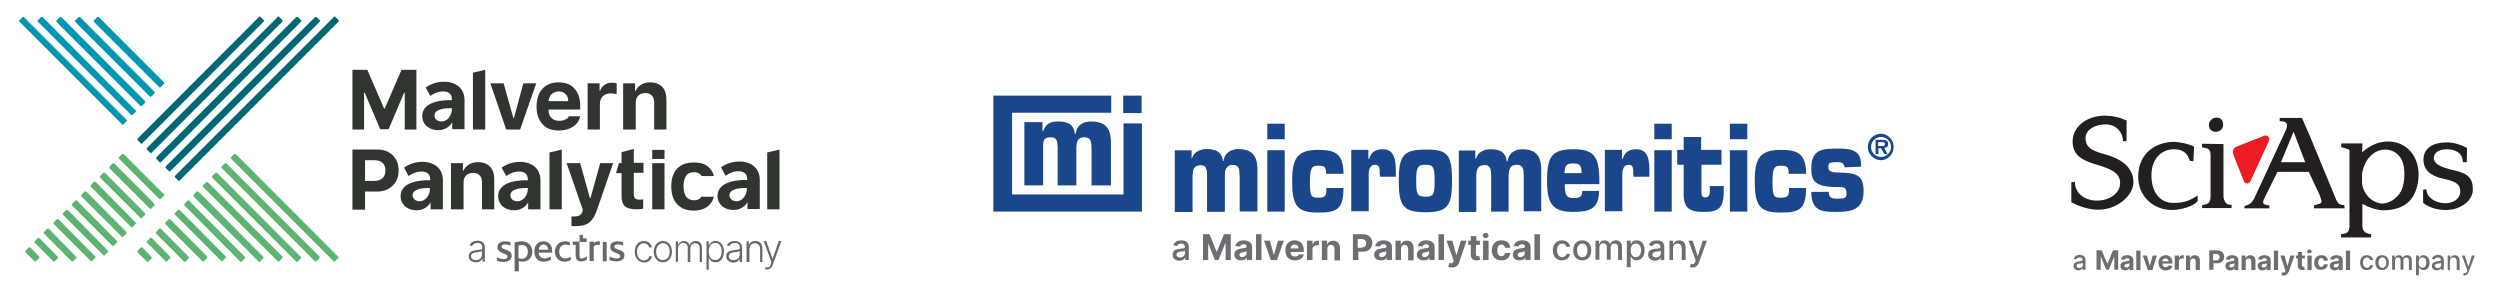 <?xml version="1.0" encoding="utf-8"?>
<!-- Generator: Adobe Illustrator 29.0.0, SVG Export Plug-In . SVG Version: 9.03 Build 54978)  -->
<svg version="1.1" id="Layer_1" xmlns="http://www.w3.org/2000/svg" xmlns:xlink="http://www.w3.org/1999/xlink" x="0px" y="0px"
	 viewBox="0 0 773.9 89.1" style="enable-background:new 0 0 773.9 89.1;" xml:space="preserve">
<style type="text/css">
	.st0{fill:#006776;}
	.st1{fill:#0096B3;}
	.st2{fill:#5BB46F;}
	.st3{fill:#313530;}
	.st4{fill:#666766;}
	.st5{fill:#1A478B;}
	.st6{fill:#6D6E71;}
	.st7{fill:#231F20;}
	.st8{fill:#EC1C24;}
</style>
<g>
	<g>
		<path class="st0" d="M81.6,6.2l-1-1c-0.1-0.1-0.1-0.1-0.2-0.1c-0.1,0-0.2,0-0.2,0.1L42.6,42.9c-0.1,0.1-0.1,0.3,0,0.5l1,1
			c0.1,0.1,0.1,0.1,0.2,0.1s0.2,0,0.2-0.1L81.6,6.7C81.8,6.6,81.8,6.3,81.6,6.2z"/>
		<path class="st0" d="M87.4,6.2l-1-1c-0.1-0.1-0.1-0.1-0.2-0.1c-0.1,0-0.2,0-0.2,0.1L45.5,45.8c-0.1,0.1-0.1,0.3,0,0.5l1,1
			c0.1,0.1,0.1,0.1,0.2,0.1s0.2,0,0.2-0.1L87.4,6.7C87.5,6.6,87.5,6.4,87.4,6.2z"/>
		<path class="st0" d="M93.3,6.5c0-0.1,0-0.2-0.1-0.2l-1-1c-0.1-0.1-0.3-0.1-0.5,0L48.4,48.7c-0.1,0.1-0.1,0.3,0,0.5l1,1
			c0.1,0.1,0.1,0.1,0.2,0.1s0.2,0,0.2-0.1L93.2,6.7C93.2,6.6,93.3,6.6,93.3,6.5z"/>
		<path class="st0" d="M99.1,6.5c0-0.1,0-0.2-0.1-0.2l-1-1c-0.1-0.1-0.3-0.1-0.5,0L51.3,51.5c-0.1,0.1-0.1,0.3,0,0.5l1,1
			c0.1,0.1,0.1,0.1,0.2,0.1s0.2,0,0.2-0.1L99,6.7C99,6.6,99.1,6.6,99.1,6.5z"/>
		<path class="st0" d="M104.8,6.2l-1-1c-0.1-0.1-0.1-0.1-0.2-0.1c-0.1,0-0.2,0-0.2,0.1L54.2,54.4c-0.1,0.1-0.1,0.3,0,0.5l1,1
			c0.1,0.1,0.1,0.1,0.2,0.1s0.2,0,0.2-0.1l49.1-49.1C104.9,6.6,104.9,6.4,104.8,6.2z"/>
	</g>
	<g>
		<path class="st1" d="M50.8,25.5L30.6,5.3c-0.1-0.1-0.3-0.1-0.5,0l-1,1c-0.1,0.1-0.1,0.3,0,0.5l20.2,20.2c0.1,0.1,0.1,0.1,0.2,0.1
			s0.2,0,0.2-0.1l1-1C50.9,25.8,50.9,25.6,50.8,25.5z"/>
		<path class="st1" d="M24.8,5.3c-0.1-0.1-0.3-0.1-0.5,0l-1,1c-0.1,0.1-0.1,0.3,0,0.5l23.1,23.1c0.1,0.1,0.1,0.1,0.2,0.1
			c0.1,0,0.2,0,0.2-0.1l1-1c0.1-0.1,0.1-0.3,0-0.5L24.8,5.3z"/>
		<path class="st1" d="M19,5.3c-0.1-0.1-0.3-0.1-0.5,0l-1,1c-0.1,0.1-0.1,0.3,0,0.5l26,26c0.1,0.1,0.1,0.1,0.2,0.1s0.2,0,0.2-0.1
			l1-1c0.1-0.1,0.1-0.3,0-0.5L19,5.3z"/>
		<path class="st1" d="M13.2,5.3c-0.1-0.1-0.3-0.1-0.5,0l-1,1c-0.1,0.1-0.1,0.1-0.1,0.2s0,0.2,0.1,0.2l28.9,28.9
			c0.1,0.1,0.1,0.1,0.2,0.1c0.1,0,0.2,0,0.2-0.1l1-1c0.1-0.1,0.1-0.1,0.1-0.2c0-0.1,0-0.2-0.1-0.2L13.2,5.3z"/>
		<path class="st1" d="M7.4,5.3C7.3,5.2,7.1,5.2,7,5.3l-1,1C5.9,6.4,5.9,6.6,6,6.7l31.8,31.8c0.1,0.1,0.1,0.1,0.2,0.1
			c0.1,0,0.2,0,0.2-0.1l1-1c0.1-0.1,0.1-0.1,0.1-0.2c0-0.1,0-0.2-0.1-0.2L7.4,5.3z"/>
	</g>
	<g>
		<path class="st2" d="M61.4,59.3c-0.1-0.1-0.3-0.1-0.5,0l-1,1c-0.1,0.1-0.1,0.3,0,0.5l20.2,20.2c0.1,0.1,0.1,0.1,0.2,0.1
			s0.2,0,0.2-0.1l1-1c0.1-0.1,0.1-0.3,0-0.5L61.4,59.3z"/>
		<path class="st2" d="M58.5,62.1c-0.1-0.1-0.1-0.1-0.2-0.1h0c-0.1,0-0.2,0-0.2,0.1l-1,1c-0.1,0.1-0.1,0.3,0,0.5l17.3,17.4
			c0.1,0.1,0.1,0.1,0.2,0.1h0c0.1,0,0.2,0,0.2-0.1l1-1c0.1-0.1,0.1-0.3,0-0.5L58.5,62.1z"/>
		<path class="st2" d="M55.6,65c-0.1-0.1-0.3-0.1-0.5,0l-1,1c-0.1,0.1-0.1,0.1-0.1,0.2c0,0.1,0,0.2,0.1,0.2l14.4,14.4
			c0.1,0.1,0.1,0.1,0.2,0.1c0.1,0,0.2,0,0.2-0.1l1-1c0.1-0.1,0.1-0.1,0.1-0.2c0-0.1,0-0.2-0.1-0.2L55.6,65z"/>
		<path class="st2" d="M64.3,56.4c-0.1-0.1-0.3-0.1-0.5,0l-1,1c-0.1,0.1-0.1,0.1-0.1,0.2c0,0.1,0,0.2,0.1,0.2L86,80.9
			c0.1,0.1,0.1,0.1,0.2,0.1s0.2,0,0.2-0.1l1-1c0.1-0.1,0.1-0.3,0-0.5L64.3,56.4z"/>
		<path class="st2" d="M67.2,53.5c-0.1-0.1-0.3-0.1-0.5,0l-1,1c-0.1,0.1-0.1,0.3,0,0.5l26,26c0.1,0.1,0.1,0.1,0.2,0.1
			c0.1,0,0.2,0,0.2-0.1l1-1c0.1-0.1,0.1-0.3,0-0.5L67.2,53.5z"/>
		<path class="st2" d="M70.1,50.6c-0.1-0.1-0.3-0.1-0.5,0l-1,1c-0.1,0.1-0.1,0.1-0.1,0.2c0,0.1,0,0.2,0.1,0.2l28.9,28.9
			c0.1,0.1,0.1,0.1,0.2,0.1c0.1,0,0.2,0,0.2-0.1l1-1c0.1-0.1,0.1-0.3,0-0.5L70.1,50.6z"/>
		<path class="st2" d="M104.7,79.5L73,47.7c-0.1-0.1-0.3-0.1-0.5,0l-1,1c-0.1,0.1-0.1,0.1-0.1,0.2c0,0.1,0,0.2,0.1,0.2l31.8,31.8
			c0.1,0.1,0.1,0.1,0.2,0.1c0.1,0,0.2,0,0.2-0.1l1-1C104.9,79.8,104.9,79.6,104.7,79.5z"/>
		<path class="st2" d="M52.7,67.9c-0.1-0.1-0.3-0.1-0.5,0l-1,1c-0.1,0.1-0.1,0.3,0,0.5l11.5,11.5c0.1,0.1,0.1,0.1,0.2,0.1
			s0.2,0,0.2-0.1l1-1c0.1-0.1,0.1-0.3,0-0.5L52.7,67.9z"/>
		<path class="st2" d="M49.8,70.8c-0.1-0.1-0.3-0.1-0.5,0l-1,1c-0.1,0.1-0.1,0.3,0,0.5l8.7,8.7c0.1,0.1,0.1,0.1,0.2,0.1
			s0.2,0,0.2-0.1l1-1c0.1-0.1,0.1-0.3,0-0.5L49.8,70.8z"/>
		<path class="st2" d="M47,73.7c-0.1-0.1-0.3-0.1-0.5,0l-1,1c-0.1,0.1-0.1,0.1-0.1,0.2c0,0.1,0,0.2,0.1,0.2l5.8,5.8
			c0.1,0.1,0.1,0.1,0.2,0.1s0.2,0,0.2-0.1l1-1c0.1-0.1,0.1-0.1,0.1-0.2s0-0.2-0.1-0.2L47,73.7z"/>
		<path class="st2" d="M44.1,76.6c-0.1-0.1-0.3-0.1-0.5,0l-1,1c-0.1,0.1-0.1,0.3,0,0.5l2.9,2.9c0.1,0.1,0.1,0.1,0.2,0.1
			c0.1,0,0.2,0,0.2-0.1l1-1c0.1-0.1,0.1-0.1,0.1-0.2c0-0.1,0-0.2-0.1-0.2L44.1,76.6z"/>
	</g>
	<g>
		<path class="st2" d="M50.8,60.2L38.3,47.7c-0.1-0.1-0.3-0.1-0.5,0l-1,1c-0.1,0.1-0.1,0.1-0.1,0.2c0,0.1,0,0.2,0.1,0.2l12.5,12.5
			c0.1,0.1,0.1,0.1,0.2,0.1s0.2,0,0.2-0.1l1-1C50.9,60.6,50.9,60.4,50.8,60.2z"/>
		<path class="st2" d="M35.4,50.6c-0.1-0.1-0.3-0.1-0.5,0l-1,1c-0.1,0.1-0.1,0.3,0,0.5l12.5,12.5c0.1,0.1,0.1,0.1,0.2,0.1
			s0.2,0,0.2-0.1l1-1c0.1-0.1,0.1-0.3,0-0.5L35.4,50.6z"/>
		<path class="st2" d="M32.5,53.5c-0.1-0.1-0.3-0.1-0.5,0l-1,1c-0.1,0.1-0.1,0.3,0,0.5l12.5,12.5c0.1,0.1,0.1,0.1,0.2,0.1
			s0.2,0,0.2-0.1l1-1c0.1-0.1,0.1-0.3,0-0.5L32.5,53.5z"/>
		<path class="st2" d="M29.6,56.3c-0.1-0.1-0.3-0.1-0.5,0l-1,1c-0.1,0.1-0.1,0.3,0,0.5l12.5,12.5c0.1,0.1,0.1,0.1,0.2,0.1
			c0.1,0,0.2,0,0.2-0.1l1-1c0.1-0.1,0.1-0.1,0.1-0.2s0-0.2-0.1-0.2L29.6,56.3z"/>
		<path class="st2" d="M26.7,59.3c-0.1-0.1-0.3-0.1-0.5,0l-1,1c-0.1,0.1-0.1,0.3,0,0.5l12.5,12.5c0.1,0.1,0.1,0.1,0.2,0.1
			s0.2,0,0.2-0.1l1-1c0.1-0.1,0.1-0.3,0-0.5L26.7,59.3z"/>
		<path class="st2" d="M23.8,62.1c-0.1-0.1-0.3-0.1-0.5,0l-1,1c-0.1,0.1-0.1,0.3,0,0.5l12.5,12.5c0.1,0.1,0.1,0.1,0.2,0.1
			c0.1,0,0.2,0,0.2-0.1l1-1c0.1-0.1,0.1-0.3,0-0.5L23.8,62.1z"/>
		<path class="st2" d="M21,65c-0.1-0.1-0.3-0.1-0.5,0l-1,1c-0.1,0.1-0.1,0.3,0,0.5L32,79c0.1,0.1,0.1,0.1,0.2,0.1
			c0.1,0,0.2,0,0.2-0.1l1-1c0.1-0.1,0.1-0.1,0.1-0.2s0-0.2-0.1-0.2L21,65z"/>
		<path class="st2" d="M18.1,67.9c-0.1-0.1-0.3-0.1-0.5,0l-1,1c-0.1,0.1-0.1,0.1-0.1,0.2c0,0.1,0,0.2,0.1,0.2l11.5,11.5
			c0.1,0.1,0.1,0.1,0.2,0.1s0.2,0,0.2-0.1l1-1c0.1-0.1,0.1-0.1,0.1-0.2s0-0.2-0.1-0.2L18.1,67.9z"/>
		<path class="st2" d="M15.1,70.8c-0.1-0.1-0.3-0.1-0.5,0l-1,1c-0.1,0.1-0.1,0.3,0,0.5l8.6,8.6c0.1,0.1,0.1,0.1,0.2,0.1
			c0.1,0,0.2,0,0.2-0.1l1-1c0.1-0.1,0.1-0.1,0.1-0.2c0-0.1,0-0.2-0.1-0.2L15.1,70.8z"/>
		<path class="st2" d="M12.2,73.7c-0.1-0.1-0.3-0.1-0.5,0l-1,1c-0.1,0.1-0.1,0.1-0.1,0.2c0,0.1,0,0.2,0.1,0.2l5.8,5.8
			c0.1,0.1,0.1,0.1,0.2,0.1c0.1,0,0.2,0,0.2-0.1l1-1c0.1-0.1,0.1-0.1,0.1-0.2c0-0.1,0-0.2-0.1-0.2L12.2,73.7z"/>
		<path class="st2" d="M9.4,76.6c-0.1-0.1-0.3-0.1-0.5,0l-1,1c-0.1,0.1-0.1,0.3,0,0.5l2.8,2.8c0.1,0.1,0.1,0.1,0.2,0.1
			c0.1,0,0.2,0,0.2-0.1l1-1c0.1-0.1,0.1-0.3,0-0.5L9.4,76.6z"/>
	</g>
	<path class="st3" d="M112.7,40.1h-3.6V21.6h4.6l5.2,12h0.2l5.2-12h4.6v18.5h-3.6V28.7h-0.2l-4.8,11.3h-2.6l-4.8-11.3h-0.2V40.1z"/>
	<path class="st3" d="M146.4,40.1V22.5l3.8-0.9v18.5H146.4z"/>
	<path class="st3" d="M151.8,25.8h4.1l3,10.7h0.2l2.9-10.7h4L161,40.1h-4.3L151.8,25.8z"/>
	<path class="st3" d="M176.1,36h3.5c-0.3,1.4-1,2.4-2.2,3.2c-1.2,0.8-2.6,1.2-4.4,1.2c-2.2,0-3.9-0.6-5.1-2
		c-1.2-1.3-1.8-3.1-1.8-5.4c0-2.3,0.6-4.2,1.8-5.5c1.2-1.3,2.9-2,5-2c2.1,0,3.8,0.6,4.9,1.9c1.2,1.3,1.8,3,1.8,5.3v1.2h-9.8V34
		c0,1.1,0.3,1.9,0.9,2.5c0.6,0.6,1.4,0.9,2.4,0.9c0.7,0,1.4-0.1,1.9-0.4C175.5,36.8,175.9,36.5,176.1,36z M173,28.3
		c-0.9,0-1.6,0.3-2.2,0.8c-0.6,0.6-0.9,1.3-1,2.2h6.1c0-1-0.3-1.7-0.9-2.2C174.6,28.6,173.9,28.3,173,28.3z"/>
	<path class="st3" d="M181.9,40.1V25.8h3.7v2.3h0.2c0.2-0.7,0.6-1.3,1.3-1.8c0.7-0.5,1.5-0.7,2.3-0.7c0.6,0,1.1,0.1,1.5,0.2v3.4
		c-0.1-0.1-0.4-0.1-0.8-0.2c-0.4,0-0.7-0.1-1-0.1c-1,0-1.9,0.3-2.5,0.9c-0.6,0.6-0.9,1.4-0.9,2.4v7.9H181.9z"/>
	<path class="st3" d="M192.9,40.1V25.8h3.7v2.3h0.2c0.3-0.8,0.9-1.4,1.7-1.9c0.8-0.5,1.7-0.7,2.8-0.7c1.6,0,2.8,0.5,3.7,1.4
		c0.9,0.9,1.3,2.3,1.3,4v9.2h-3.8v-8.3c0-1-0.2-1.7-0.7-2.2c-0.5-0.5-1.1-0.8-2-0.8c-0.9,0-1.7,0.3-2.2,0.8
		c-0.6,0.6-0.8,1.3-0.8,2.3v8.2H192.9z"/>
	<path class="st3" d="M109.1,46.3h7.8c1.9,0,3.5,0.6,4.7,1.8c1.2,1.2,1.8,2.7,1.8,4.7c0,1.9-0.6,3.5-1.9,4.7
		c-1.2,1.2-2.8,1.8-4.8,1.8H113v5.6h-3.9V46.3z M113,49.5V56h2.8c1.1,0,2-0.3,2.6-0.8c0.6-0.6,0.9-1.4,0.9-2.4
		c0-1.1-0.3-1.9-0.9-2.4c-0.6-0.6-1.5-0.8-2.6-0.8H113z"/>
	<path class="st3" d="M139.6,64.8V50.5h3.7v2.3h0.2c0.3-0.8,0.9-1.4,1.7-1.9c0.8-0.5,1.7-0.7,2.8-0.7c1.6,0,2.8,0.5,3.7,1.4
		c0.9,0.9,1.3,2.3,1.3,4v9.2h-3.8v-8.3c0-1-0.2-1.7-0.7-2.2c-0.5-0.5-1.1-0.8-2-0.8c-0.9,0-1.7,0.3-2.2,0.8
		c-0.6,0.6-0.8,1.3-0.8,2.3v8.2H139.6z"/>
	<path class="st3" d="M170.1,64.8V47.2l3.8-0.9v18.5H170.1z"/>
	<path class="st3" d="M178.3,70c-0.8,0-1.3,0-1.4,0v-3c0.1,0,0.4,0,0.9,0c0.7,0,1.3-0.1,1.7-0.4c0.4-0.3,0.7-0.6,0.8-1.2l0.1-0.5
		l-5-14.4h4.2l3,10.8h0.2l3-10.8h4L184.8,65c-0.6,1.8-1.4,3.1-2.4,3.9C181.5,69.6,180.1,70,178.3,70z"/>
	<path class="st3" d="M192.4,50.5v-3.4l3.8-1v4.3h3v3.1h-3V60c0,0.6,0.1,1.1,0.4,1.4c0.3,0.3,0.8,0.4,1.4,0.4c0.4,0,0.8,0,1.1-0.1
		v2.9c-0.6,0.1-1.2,0.2-1.9,0.2c-1.7,0-3-0.3-3.7-0.9c-0.7-0.6-1.1-1.6-1.1-3v-7.3h-1.7l0.9-3.1H192.4z"/>
	<path class="st3" d="M201.9,64.8V50.5h3.8v14.3H201.9z"/>
	<path class="st3" d="M201.9,49.2v-2.8h3.8v2.8H201.9z"/>
	<path class="st3" d="M237.5,64.8V47.2l3.8-0.9v18.5H237.5z"/>
	<path class="st3" d="M217.3,60.7c-0.2,0.3-0.4,0.5-0.6,0.7c-0.5,0.4-1.1,0.6-1.9,0.6c-1,0-1.8-0.4-2.4-1.1
		c-0.5-0.8-0.8-1.8-0.8-3.3c0-1.4,0.3-2.5,0.8-3.2c0.5-0.7,1.3-1.1,2.4-1.1c0.8,0,1.4,0.2,1.9,0.6c0.2,0.2,0.4,0.4,0.5,0.6h3.8
		c-0.3-1.2-0.9-2.1-1.7-2.8c-1.1-1-2.6-1.4-4.5-1.4c-2.2,0-4,0.6-5.2,1.9c-1.2,1.3-1.8,3.1-1.8,5.5c0,2.4,0.6,4.2,1.8,5.5
		c1.2,1.3,2.9,2,5.2,2c1.8,0,3.3-0.5,4.4-1.4c0.9-0.8,1.5-1.7,1.8-2.9H217.3z"/>
	<g>
		<path class="st3" d="M132.7,55.8h0.5v-0.2c0-1.9-1.2-2.5-2.8-2.5c-2.1,0-3.9,1.4-3.9,1.4l-1.4-2.6c0,0,2.2-1.8,5.6-1.8
			c3.8,0,6.4,2.1,6.4,5.7v9h-3.8v-1.2c0-0.6,0-1,0-1h0c0,0-1.1,2.5-4.4,2.5c-2.6,0-4.9-1.6-4.9-4.5
			C124.2,56.1,130.3,55.8,132.7,55.8z M129.9,62.3c1.9,0,3.2-2,3.2-3.8v-0.3h-0.6c-1.8,0-4.8,0.3-4.8,2.3
			C127.8,61.4,128.5,62.3,129.9,62.3z"/>
	</g>
	<g>
		<path class="st3" d="M139.4,31h0.5v-0.2c0-1.9-1.2-2.5-2.8-2.5c-2.1,0-3.9,1.4-3.9,1.4l-1.4-2.6c0,0,2.2-1.8,5.6-1.8
			c3.8,0,6.4,2.1,6.4,5.7v9h-3.8v-1.2c0-0.6,0-1,0-1h0c0,0-1.1,2.5-4.4,2.5c-2.6,0-4.9-1.6-4.9-4.5C130.9,31.3,137.1,31,139.4,31z
			 M136.7,37.6c1.9,0,3.2-2,3.2-3.8v-0.3h-0.6c-1.8,0-4.8,0.3-4.8,2.3C134.5,36.7,135.2,37.6,136.7,37.6z"/>
	</g>
	<g>
		<path class="st3" d="M162.9,55.8h0.5v-0.2c0-1.9-1.2-2.5-2.8-2.5c-2.1,0-3.9,1.4-3.9,1.4l-1.4-2.6c0,0,2.2-1.8,5.6-1.8
			c3.8,0,6.4,2.1,6.4,5.7v9h-3.8v-1.2c0-0.6,0-1,0-1h0c0,0-1.1,2.5-4.4,2.5c-2.6,0-4.9-1.6-4.9-4.5
			C154.4,56.1,160.6,55.8,162.9,55.8z M160.2,62.3c1.9,0,3.2-2,3.2-3.8v-0.3h-0.6c-1.8,0-4.8,0.3-4.8,2.3
			C158,61.4,158.7,62.3,160.2,62.3z"/>
	</g>
	<g>
		<path class="st3" d="M230.8,55.7h0.5v-0.2c0-1.9-1.2-2.5-2.8-2.5c-2.1,0-3.9,1.4-3.9,1.4l-1.4-2.6c0,0,2.2-1.8,5.6-1.8
			c3.8,0,6.4,2.1,6.4,5.7v9h-3.8v-1.2c0-0.6,0-1,0-1h0c0,0-1.1,2.5-4.4,2.5c-2.6,0-4.9-1.6-4.9-4.5
			C222.3,56.1,228.4,55.7,230.8,55.7z M228,62.3c1.9,0,3.2-2,3.2-3.8v-0.3h-0.6c-1.8,0-4.8,0.3-4.8,2.3
			C225.9,61.4,226.6,62.3,228,62.3z"/>
	</g>
	<g>
		<g>
			<path class="st4" d="M145.1,79.3c0-1.3,1-1.7,2.5-1.9c1.1-0.1,1.7-0.1,1.7-0.6v-0.2c0-0.9-0.5-1.4-1.5-1.4c-0.9,0-1.5,0.5-1.7,1
				l-0.7-0.3c0.4-1,1.4-1.4,2.4-1.4c1,0,2.3,0.4,2.3,2.1v4.4h-0.7v-1h0c-0.3,0.6-0.9,1.2-2,1.2C146,81.2,145.1,80.5,145.1,79.3z
				 M149.2,78.6v-0.9c-0.2,0.2-1.2,0.3-1.7,0.4c-1.1,0.1-1.7,0.5-1.7,1.2c0,0.8,0.6,1.2,1.5,1.2C148.5,80.6,149.2,79.7,149.2,78.6z"
				/>
			<path class="st4" d="M196.5,77.9c0-1.9,1.1-3.3,2.8-3.3c1.3,0,2.3,0.8,2.5,2H201c-0.2-0.7-0.8-1.3-1.7-1.3
				c-1.2,0-2.1,1.1-2.1,2.6c0,1.6,0.8,2.7,2.1,2.7c0.9,0,1.5-0.5,1.7-1.3h0.8c-0.2,1.2-1.1,2-2.4,2
				C197.6,81.2,196.5,79.8,196.5,77.9z"/>
			<path class="st4" d="M202.4,77.9c0-2,1.2-3.3,2.8-3.3c1.7,0,2.8,1.4,2.8,3.3c0,2-1.2,3.3-2.8,3.3
				C203.6,81.2,202.4,79.9,202.4,77.9z M207.3,77.9c0-1.4-0.7-2.6-2.1-2.6c-1.3,0-2.1,1.2-2.1,2.6c0,1.4,0.7,2.6,2.1,2.6
				C206.6,80.5,207.3,79.4,207.3,77.9z"/>
			<path class="st4" d="M209.2,74.7h0.7v1h0.1c0.3-0.7,0.9-1.1,1.7-1.1c0.9,0,1.4,0.4,1.7,1.2h0.1c0.3-0.7,1-1.2,1.9-1.2
				c1.2,0,1.9,0.8,1.9,2.2v4.3h-0.7v-4.3c0-1-0.6-1.5-1.4-1.5c-1,0-1.5,0.7-1.5,1.6v4.2h-0.8v-4.4c0-0.9-0.5-1.5-1.4-1.5
				c-0.9,0-1.6,0.7-1.6,1.7v4.1h-0.7V74.7z"/>
			<path class="st4" d="M218.7,74.7h0.7v1.2h0.1c0.3-0.6,0.8-1.3,2-1.3c1.6,0,2.6,1.3,2.6,3.3c0,2-1.1,3.3-2.6,3.3
				c-1.2,0-1.7-0.7-2-1.3h-0.1v3.6h-0.7V74.7z M221.4,80.5c1.3,0,2-1.2,2-2.7c0-1.5-0.7-2.6-2-2.6c-1.3,0-2,1.1-2,2.6
				C219.4,79.4,220.1,80.5,221.4,80.5z"/>
			<path class="st4" d="M224.8,79.3c0-1.3,1-1.7,2.5-1.9c1.1-0.1,1.7-0.1,1.7-0.6v-0.2c0-0.9-0.5-1.4-1.5-1.4c-0.9,0-1.5,0.5-1.7,1
				L225,76c0.4-1,1.4-1.4,2.4-1.4c1,0,2.3,0.4,2.3,2.1v4.4H229v-1h0c-0.3,0.6-0.9,1.2-2,1.2C225.8,81.2,224.8,80.5,224.8,79.3z
				 M229,78.6v-0.9c-0.2,0.2-1.2,0.3-1.7,0.4c-1.1,0.1-1.7,0.5-1.7,1.2c0,0.8,0.6,1.2,1.5,1.2C228.2,80.6,229,79.7,229,78.6z"/>
			<path class="st4" d="M231.8,81.1h-0.7v-6.4h0.7v1h0.1c0.3-0.7,0.9-1.1,1.9-1.1c1.3,0,2.2,0.8,2.2,2.3v4.2h-0.7V77
				c0-1-0.6-1.7-1.6-1.7c-1,0-1.7,0.7-1.7,1.8V81.1z"/>
			<path class="st4" d="M236.8,83.4l0.2-0.7c0.8,0.2,1.3,0.1,1.6-0.9l0.2-0.7l-2.4-6.5h0.8l1.9,5.4h0.1l1.9-5.4h0.8l-2.7,7.4
				c-0.3,0.9-0.9,1.4-1.7,1.4C237.3,83.5,237,83.4,236.8,83.4z"/>
		</g>
		<path class="st4" d="M179.4,79.2v-4.4h-2.1v1h0.9v3.3c0,1.2,0.6,1.8,1.7,1.8c0.7,0,1.3-0.2,1.8-0.5l0-1c-0.5,0.3-1.2,0.6-1.5,0.6
			C179.8,80.1,179.4,80,179.4,79.2"/>
		<path class="st4" d="M161.5,74.7c-1.2,0-2.2,0.4-2.2,0.4V84h1.3v-3.2c0.3,0.1,0.8,0.2,1.2,0.2c1.8,0,3-1.3,3-3.2
			C164.7,75.6,163,74.7,161.5,74.7 M163.4,77.9c0,1.3-0.7,2.2-1.8,2.2c-0.3,0-0.7-0.1-1.1-0.2v0v-3.9v0c0.3-0.1,0.6-0.1,0.8-0.1
			C162.6,75.7,163.4,76.5,163.4,77.9C163.4,77.9,163.4,77.9,163.4,77.9C163.4,77.9,163.4,77.9,163.4,77.9"/>
		<path class="st4" d="M168.2,74.7c-1.9,0-2.8,1.6-2.8,3.1c0,1,0.3,1.9,0.9,2.5c0.5,0.5,1.2,0.7,2.1,0.7c1.2,0,2.1-0.6,2.1-0.6v-1
			c0,0-1,0.6-1.8,0.6c-0.5,0-1-0.1-1.3-0.4c-0.4-0.3-0.6-0.8-0.7-1.4h4.2v-0.4C171,75.9,169.9,74.7,168.2,74.7 M166.8,77.3
			c0-0.6,0.4-1.6,1.4-1.6c0.8,0,1.4,0.5,1.5,1.6H166.8z"/>
		<path class="st4" d="M173.1,77.9c0-1.3,0.8-2.2,2-2.2c0.6,0,1.3,0.3,1.3,0.3v-1c0,0-0.7-0.3-1.4-0.3c-1.5,0-3.2,0.9-3.2,3.2
			c0,1.4,0.8,3.1,2.9,3.1c0.8,0,1.4-0.2,2-0.5v-1c-0.6,0.3-1.1,0.5-1.7,0.5C173.8,80,173.1,79.1,173.1,77.9"/>
		<polygon class="st4" points="180.5,72.7 179.4,72.7 179.4,74.9 181.6,74.9 181.6,73.8 180.5,73.8 		"/>
		<rect x="186.6" y="74.9" class="st4" width="1.2" height="6"/>
		<path class="st4" d="M155.5,76.8c-0.4-0.3-0.3-0.8,0.1-1c0.5-0.2,1.2-0.2,2.4,0.2v-1c-0.4-0.2-1.1-0.3-1.6-0.3
			c-1.5,0-2.4,0.7-2.4,1.8c0,2.2,3.1,1.7,3.1,2.9c0,0.6-0.5,0.8-1.2,0.8c-1.1,0-2.1-0.6-2.1-0.6v1.1c0.7,0.3,1.5,0.4,2.1,0.4
			c1.6,0,2.5-0.8,2.5-1.9C158.4,77.4,156.2,77.4,155.5,76.8"/>
		<path class="st4" d="M190.4,76.8c-0.4-0.3-0.3-0.8,0.1-1c0.5-0.2,1.1-0.2,2.4,0.2v-1c-0.4-0.2-1.1-0.3-1.6-0.3
			c-1.5,0-2.4,0.6-2.4,1.7c0,2.2,3.1,1.7,3.1,2.9c0,0.6-0.5,0.7-1.2,0.7c-1.1,0-2.1-0.6-2.1-0.6v1.1c0.7,0.3,1.5,0.4,2.1,0.4
			c1.6,0,2.5-0.7,2.5-1.9v0C193.3,77.4,191.2,77.4,190.4,76.8"/>
		<path class="st4" d="M183.8,75.2v-0.4h-1.3v6h1.3v-4.5c0.4-0.5,1-0.6,1.9-0.5v-1.1C184.9,74.7,184.3,74.8,183.8,75.2"/>
	</g>
</g>
<g>
	<g transform="translate(-218 -228)">
		<path class="st5" d="M565.8,266.2v22h-34.5v-25.3H562v-5.3h-36.5v35.9h46v-27.3H565.8z"/>
		<path class="st5" d="M565.7,257.6h5.7v5.4h-5.7V257.6z"/>
		<path class="st5" d="M561.9,285.4V272c0-4.6-2.1-6.4-6.2-6.4c-2.2,0-4.4,1-4.7,3.8h-0.3c-0.3-3.4-2.9-3.8-5.4-3.8
			c-2,0-3.6,0.7-4.4,3h-0.2v-2.8h-5.6v19.6h5.8v-11.1c0-2.4-0.1-3.8,2.3-3.8c2,0,2.1,1.2,2.2,3v11.9h5.8v-11.1
			c0-2.1,0.2-3.8,2.4-3.8c2.3,0,2.2,1.5,2.3,3.5v11.4L561.9,285.4L561.9,285.4z"/>
		<path class="st5" d="M586.8,274.4v2.7h0.2c0.7-2.2,2.7-2.9,4.5-2.9c2.3,0,4.7,0.5,5,3.7h0.3c0.3-2.7,2.5-3.7,4.6-3.7
			c3.8,0,5.8,1.8,5.8,6.2v13h-5.4v-11c-0.1-2-0.1-3.4-2.2-3.4s-2.5,1.6-2.5,3.7v10.8h-5.4v-11.5c-0.1-1.7-0.2-2.9-2-2.9
			c-2.2,0-2.6,1.4-2.6,3.7v10.8h-5.4v-19H586.8L586.8,274.4z"/>
		<path class="st5" d="M586.8,274.4v2.7h0.2c0.7-2.2,2.7-2.9,4.5-2.9c2.3,0,4.7,0.5,5,3.7h0.3c0.3-2.7,2.5-3.7,4.6-3.7
			c3.8,0,5.8,1.8,5.8,6.2v13h-5.4v-11c-0.1-2-0.1-3.4-2.2-3.4s-2.5,1.6-2.5,3.7v10.8h-5.4v-11.5c-0.1-1.7-0.2-2.9-2-2.9
			c-2.2,0-2.6,1.4-2.6,3.7v10.8h-5.4v-19H586.8L586.8,274.4z"/>
		<path class="st5" d="M610.3,293.5h5.4v-19h-5.4V293.5z M610.3,271.1h5.4v-4.8h-5.4V271.1z"/>
		<path class="st5" d="M633.9,285.9c0,3.5-0.5,5.5-1.8,6.6c-1.3,1.1-3.2,1.3-6.2,1.3c-6.4,0-7.9-2.2-7.9-9.7c0-6.4,1.1-9.7,7.9-9.7
			c4.7,0,8,0.6,8,7.4h-5.4c0-1-0.1-1.6-0.4-2c-0.4-0.4-1-0.5-2.1-0.5c-1.9,0-2.5,0.6-2.5,5c0,4.5,0.4,4.9,2.5,4.9
			c2.5,0,2.6-0.7,2.6-3H633.9z"/>
		<path class="st5" d="M645.1,281.8c0-1.3,0.1-2.8-1.4-2.8c-1.6,0-2,1.5-2,3v11.4h-5.4v-19h5.3v2.8h0.2c0.7-2.2,2.1-3,4.2-3
			c3.8,0,4.1,3.5,4.1,7v1.5h-4.9L645.1,281.8L645.1,281.8z"/>
		<path class="st5" d="M656.4,284c0,4.1,0.3,4.9,2.9,4.9c2.5,0,2.8-0.8,2.8-4.9c0-4.1-0.3-5-2.8-5C656.8,279,656.4,279.8,656.4,284
			 M667.5,284c0,7.8-1.4,9.7-8.3,9.7c-6.9,0-8.2-2.1-8.2-9.7c0-7.8,1.4-9.7,8.2-9.7C666.2,274.2,667.5,275.9,667.5,284"/>
		<path class="st5" d="M674.7,274.4v2.7h0.2c0.7-2.2,2.7-2.9,4.5-2.9c2.3,0,4.7,0.5,5,3.7h0.3c0.3-2.7,2.5-3.7,4.6-3.7
			c3.8,0,5.8,1.8,5.8,6.2v13h-5.4v-11c-0.1-2-0.1-3.4-2.2-3.4c-2.1,0-2.5,1.6-2.5,3.7v10.8h-5.4v-11.5c-0.1-1.7-0.2-2.9-2-2.9
			c-2.2,0-2.6,1.4-2.6,3.7v10.8h-5.4v-19H674.7L674.7,274.4z"/>
		<path class="st5" d="M707.6,281.6c0-2.8-0.9-3-2.7-3c-1.9,0-2.5,0.5-2.6,3H707.6z M713,287.1c0,2.9-0.8,4.5-2.2,5.4
			c-1.4,0.9-3.4,1.1-5.8,1.1c-6.5,0-8.1-2.6-8.1-9.7c0-7.3,1.4-9.7,8.1-9.7c6.2,0,8.1,2,8.1,9.7v1.1h-10.7c0,3.3,0.4,4.3,2.7,4.3
			c1.7,0,2.7-0.2,2.7-2.2H713z"/>
		<path class="st5" d="M723.6,281.8c0-1.3,0.1-2.8-1.4-2.8c-1.6,0-2,1.5-2,3v11.4h-5.4v-19h5.3v2.8h0.2c0.7-2.2,2.1-3,4.2-3
			c3.8,0,4.1,3.5,4.1,7v1.5h-4.9L723.6,281.8L723.6,281.8z"/>
		<path class="st5" d="M730.1,293.5h5.4v-19h-5.4V293.5z M730.1,271.1h5.4v-4.8h-5.4V271.1z"/>
		<path class="st5" d="M751,279h-6.3v8.5c0,1.1,0.2,1.6,1.2,1.6c1.4,0,1.4-1.2,1.4-2.5l0-1h4.3v1.7c0,5.2-1.7,6.3-6.1,6.3
			c-3.5,0-6.3-0.5-6.3-5.3V279h-2v-4.6h2v-4h5.4v4h6.3V279z"/>
		<path class="st5" d="M753.5,293.5h5.4v-19h-5.4V293.5z M753.5,271.1h5.4v-4.8h-5.4V271.1z"/>
		<path class="st5" d="M777.1,285.9c0,3.5-0.5,5.5-1.8,6.6c-1.3,1.1-3.2,1.3-6.2,1.3c-6.4,0-7.9-2.2-7.9-9.7c0-6.4,1.1-9.7,7.9-9.7
			c4.7,0,8,0.6,8,7.4h-5.4c0-1-0.1-1.6-0.4-2c-0.4-0.4-1-0.5-2.1-0.5c-1.9,0-2.5,0.6-2.5,5c0,4.5,0.4,4.9,2.5,4.9
			c2.5,0,2.6-0.7,2.6-3H777.1L777.1,285.9z"/>
		<path class="st5" d="M789,279.8c-0.2-1.6-1.4-1.6-2.2-1.6c-2.8,0-2.8,0.4-2.8,1.5c0,0.9,0.1,1.6,2.8,1.7c5.6,0.1,8.1,0.5,8.1,5.8
			c0,5.6-3.7,6.4-8.1,6.4c-4.3,0-8.1,0.1-8.1-6.2h5.4c0,2.1,1.4,2.1,2.7,2.1c2.5,0,2.8-0.2,2.8-1.7c0-1.9-0.9-1.9-2.8-1.9
			c-6.9,0-8.1-1.8-8.1-5.7c0-6.1,3.5-6.2,8.1-6.2c3,0,7.3,0,7.3,4.7v0.9L789,279.8L789,279.8z"/>
		<path class="st5" d="M800.7,273.2c0.5,0,0.8-0.1,0.8-0.7c0-0.5-0.6-0.5-1-0.5h-1.1v1.2H800.7L800.7,273.2z M802.3,275.7h-1l-1-1.8
			h-0.8v1.8h-0.9v-4.4h2.2c1,0,1.7,0.2,1.7,1.3c0,0.8-0.4,1.1-1.2,1.2L802.3,275.7L802.3,275.7z M803.4,273.5c0-1.7-1.4-3.1-3.1-3.1
			c-1.7,0-3.1,1.4-3.1,3.1s1.4,3.1,3.1,3.1C801.9,276.6,803.4,275.2,803.4,273.5 M796.2,273.5c0-2.2,1.8-4.1,4-4.1
			c2.2,0,4,1.8,4,4.1c0,2.2-1.8,4.1-4,4.1C798,277.5,796.2,275.7,796.2,273.5"/>
	</g>
	<g>
		<path class="st6" d="M363,78.8c0-1.4,1.2-1.7,2.3-1.8c1.1-0.1,1.5-0.1,1.5-0.5v0c0-0.7-0.4-1.1-1.1-1.1c-0.8,0-1.2,0.4-1.4,0.8
			l-1.1-0.3c0.4-1.1,1.4-1.5,2.5-1.5c1,0,2.3,0.3,2.3,2.1v4h-1.1v-0.8h0c-0.2,0.5-0.8,1-1.8,1C363.8,80.7,363,80,363,78.8z
			 M366.8,78.4v-0.8c-0.2,0.2-1.1,0.3-1.4,0.3c-0.7,0.1-1.2,0.3-1.2,0.9c0,0.6,0.5,0.9,1.1,0.9C366.2,79.7,366.8,79.1,366.8,78.4z"
			/>
		<path class="st6" d="M374.4,72.5l2.2,5.4h0.1l2.2-5.4h2.1v8h-1.6v-5.2h-0.1l-2.1,5.2h-1.1l-2.1-5.2H374v5.2h-1.6v-8H374.4z"/>
		<path class="st6" d="M382.1,78.8c0-1.3,1.1-1.7,2.3-1.9c1-0.1,1.5-0.2,1.5-0.5v0c0-0.5-0.3-0.8-0.9-0.8c-0.6,0-1,0.3-1.1,0.7
			l-1.5-0.1c0.2-1.1,1.2-1.8,2.6-1.8c1.3,0,2.6,0.6,2.6,2v4.1h-1.6v-0.8h0c-0.3,0.6-0.9,0.9-1.8,0.9C383,80.6,382.1,80,382.1,78.8z
			 M385.9,78.4v-0.6c-0.2,0.1-0.8,0.2-1.2,0.3c-0.6,0.1-1,0.3-1,0.8c0,0.5,0.4,0.7,0.9,0.7C385.4,79.5,385.9,79,385.9,78.4z"/>
		<path class="st6" d="M390.5,80.5h-1.7v-8h1.7V80.5z"/>
		<path class="st6" d="M395.3,80.5h-1.9l-2.1-6h1.8l1.2,4.3h0.1l1.2-4.3h1.8L395.3,80.5z"/>
		<path class="st6" d="M397.9,77.5c0-1.9,1.1-3.1,2.9-3.1c1.6,0,2.8,1,2.8,3.1v0.5h-4.1v0c0,0.9,0.5,1.4,1.4,1.4
			c0.6,0,1-0.2,1.2-0.7l1.5,0.1c-0.2,1.1-1.2,1.8-2.7,1.8C399,80.6,397.9,79.5,397.9,77.5z M402,76.9c0-0.7-0.5-1.2-1.2-1.2
			c-0.7,0-1.3,0.5-1.3,1.2H402z"/>
		<path class="st6" d="M404.7,74.5h1.6v1.1h0.1c0.2-0.7,0.8-1.1,1.4-1.1c0.2,0,0.4,0,0.5,0.1V76c-0.2-0.1-0.5-0.1-0.7-0.1
			c-0.7,0-1.3,0.5-1.3,1.2v3.4h-1.7V74.5z"/>
		<path class="st6" d="M410.9,80.5h-1.7v-6h1.6v1.1h0.1c0.3-0.7,0.9-1.1,1.8-1.1c1.3,0,2.1,0.9,2.1,2.3v3.8h-1.7V77
			c0-0.7-0.4-1.2-1.1-1.2c-0.7,0-1.1,0.5-1.1,1.2V80.5z"/>
		<path class="st6" d="M418.7,72.5h3.2c1.8,0,2.9,1.1,2.9,2.7c0,1.6-1.1,2.7-2.9,2.7h-1.4v2.6h-1.7V72.5z M421.5,76.6
			c1,0,1.4-0.5,1.4-1.3c0-0.8-0.5-1.3-1.5-1.3h-1.1v2.7H421.5z"/>
		<path class="st6" d="M425.4,78.8c0-1.3,1.1-1.7,2.3-1.9c1-0.1,1.5-0.2,1.5-0.5v0c0-0.5-0.3-0.8-0.9-0.8c-0.6,0-1,0.3-1.1,0.7
			l-1.5-0.1c0.2-1.1,1.2-1.8,2.6-1.8c1.3,0,2.6,0.6,2.6,2v4.1h-1.6v-0.8h0c-0.3,0.6-0.9,0.9-1.8,0.9C426.2,80.6,425.4,80,425.4,78.8
			z M429.1,78.4v-0.6c-0.2,0.1-0.8,0.2-1.2,0.3c-0.6,0.1-1,0.3-1,0.8c0,0.5,0.4,0.7,0.9,0.7C428.6,79.5,429.1,79,429.1,78.4z"/>
		<path class="st6" d="M433.7,80.5H432v-6h1.6v1.1h0.1c0.3-0.7,0.9-1.1,1.8-1.1c1.3,0,2.1,0.9,2.1,2.3v3.8h-1.7V77
			c0-0.7-0.4-1.2-1.1-1.2c-0.7,0-1.1,0.5-1.1,1.2V80.5z"/>
		<path class="st6" d="M438.6,78.8c0-1.3,1.1-1.7,2.3-1.9c1-0.1,1.5-0.2,1.5-0.5v0c0-0.5-0.3-0.8-0.9-0.8c-0.6,0-1,0.3-1.1,0.7
			l-1.5-0.1c0.2-1.1,1.2-1.8,2.6-1.8c1.3,0,2.6,0.6,2.6,2v4.1h-1.6v-0.8h0c-0.3,0.6-0.9,0.9-1.8,0.9C439.5,80.6,438.6,80,438.6,78.8
			z M442.4,78.4v-0.6c-0.2,0.1-0.8,0.2-1.2,0.3c-0.6,0.1-1,0.3-1,0.8c0,0.5,0.4,0.7,0.9,0.7C441.8,79.5,442.4,79,442.4,78.4z"/>
		<path class="st6" d="M447,80.5h-1.7v-8h1.7V80.5z"/>
		<path class="st6" d="M448.3,82.6l0.4-1.2c0.6,0.2,1,0.2,1.2-0.4l0.1-0.3l-2.2-6.2h1.8l1.2,4.4h0.1l1.3-4.4h1.8l-2.3,6.7
			c-0.3,1-1,1.6-2.2,1.6C448.9,82.8,448.5,82.7,448.3,82.6z"/>
		<path class="st6" d="M458,75.8h-1.1v2.9c0,0.5,0.2,0.6,0.6,0.6c0.2,0,0.3,0,0.4-0.1l0.3,1.2c-0.2,0.1-0.5,0.1-0.9,0.2
			c-1.2,0.1-2-0.5-2-1.7v-3.1h-0.8v-1.3h0.8v-1.4h1.7v1.4h1.1V75.8z"/>
		<path class="st6" d="M459,72.9c0-0.5,0.4-0.8,0.9-0.8c0.5,0,0.9,0.4,0.9,0.8c0,0.5-0.4,0.8-0.9,0.8C459.4,73.7,459,73.4,459,72.9z
			 M459.1,74.5h1.7v6h-1.7V74.5z"/>
		<path class="st6" d="M461.8,77.5c0-1.8,1.1-3.1,3-3.1c1.6,0,2.6,0.9,2.7,2.3h-1.6c-0.1-0.6-0.5-1-1.1-1c-0.8,0-1.3,0.7-1.3,1.8
			c0,1.2,0.5,1.8,1.3,1.8c0.6,0,1-0.4,1.1-1h1.6c-0.1,1.4-1.1,2.3-2.7,2.3C462.9,80.6,461.8,79.4,461.8,77.5z"/>
		<path class="st6" d="M468.3,78.8c0-1.3,1.1-1.7,2.3-1.9c1-0.1,1.5-0.2,1.5-0.5v0c0-0.5-0.3-0.8-0.9-0.8c-0.6,0-1,0.3-1.1,0.7
			l-1.5-0.1c0.2-1.1,1.2-1.8,2.6-1.8c1.3,0,2.6,0.6,2.6,2v4.1h-1.6v-0.8h0c-0.3,0.6-0.9,0.9-1.8,0.9C469.1,80.6,468.3,80,468.3,78.8
			z M472,78.4v-0.6c-0.2,0.1-0.8,0.2-1.2,0.3c-0.6,0.1-1,0.3-1,0.8c0,0.5,0.4,0.7,0.9,0.7C471.5,79.5,472,79,472,78.4z"/>
		<path class="st6" d="M476.6,80.5H475v-8h1.7V80.5z"/>
		<path class="st6" d="M480.7,77.5c0-1.8,1.1-3.1,2.8-3.1c1.4,0,2.4,0.8,2.5,2h-1.1c-0.1-0.6-0.6-1-1.3-1c-1,0-1.6,0.8-1.6,2.1
			c0,1.3,0.6,2.1,1.6,2.1c0.7,0,1.2-0.4,1.3-1h1.1c-0.1,1.2-1.1,2-2.5,2C481.8,80.6,480.7,79.4,480.7,77.5z"/>
		<path class="st6" d="M487,77.5c0-1.9,1.1-3.1,2.8-3.1c1.7,0,2.8,1.2,2.8,3.1c0,1.9-1.1,3.1-2.8,3.1C488.1,80.6,487,79.4,487,77.5z
			 M491.4,77.5c0-1.2-0.5-2.1-1.6-2.1c-1.1,0-1.6,1-1.6,2.1c0,1.2,0.5,2.1,1.6,2.1C490.9,79.7,491.4,78.7,491.4,77.5z"/>
		<path class="st6" d="M493.9,74.5h1.1v1h0.1c0.3-0.7,0.8-1.1,1.6-1.1c0.8,0,1.4,0.4,1.6,1.1h0.1c0.3-0.6,0.9-1.1,1.8-1.1
			c1.1,0,1.9,0.7,1.9,2.1v4h-1.2v-3.9c0-0.8-0.5-1.2-1.1-1.2c-0.8,0-1.2,0.5-1.2,1.2v3.8h-1.2v-4c0-0.7-0.5-1.1-1.1-1.1
			c-0.7,0-1.2,0.6-1.2,1.4v3.7h-1.2V74.5z"/>
		<path class="st6" d="M503.7,74.5h1.1v1h0.1c0.2-0.4,0.6-1.1,1.7-1.1c1.5,0,2.5,1.1,2.5,3.1c0,1.9-1.1,3.1-2.5,3.1
			c-1.1,0-1.5-0.7-1.7-1.1h-0.1v3.2h-1.2V74.5z M506.4,79.6c1,0,1.6-0.9,1.6-2.1c0-1.2-0.5-2.1-1.6-2.1c-1,0-1.6,0.8-1.6,2.1
			C504.8,78.8,505.4,79.6,506.4,79.6z"/>
		<path class="st6" d="M510.2,78.8c0-1.4,1.2-1.7,2.3-1.8c1.1-0.1,1.5-0.1,1.5-0.5v0c0-0.7-0.4-1.1-1.1-1.1c-0.8,0-1.2,0.4-1.4,0.8
			l-1.1-0.3c0.4-1.1,1.4-1.5,2.5-1.5c1,0,2.3,0.3,2.3,2.1v4h-1.1v-0.8h0c-0.2,0.5-0.8,1-1.8,1C511.1,80.7,510.2,80,510.2,78.8z
			 M514.1,78.4v-0.8c-0.2,0.2-1.1,0.3-1.4,0.3c-0.7,0.1-1.2,0.3-1.2,0.9c0,0.6,0.5,0.9,1.1,0.9C513.5,79.7,514.1,79.1,514.1,78.4z"
			/>
		<path class="st6" d="M518,80.5h-1.2v-6h1.1v1h0.1c0.3-0.6,0.9-1.1,1.8-1.1c1.2,0,2,0.8,2,2.3v3.8h-1.2v-3.7c0-0.9-0.5-1.4-1.3-1.4
			c-0.8,0-1.4,0.5-1.4,1.5V80.5z"/>
		<path class="st6" d="M523.1,82.7l0.3-1c0.6,0.2,1.1,0.1,1.4-0.7l0.1-0.4l-2.2-6.1h1.3l1.5,4.7h0.1l1.5-4.7h1.3l-2.5,6.8
			c-0.3,0.9-1,1.5-1.9,1.5C523.6,82.8,523.2,82.7,523.1,82.7z"/>
	</g>
</g>
<g>
	<g>
		<path class="st6" d="M641.9,82.3c0-1,0.9-1.3,1.7-1.4c0.8-0.1,1.1-0.1,1.1-0.4v0c0-0.5-0.3-0.8-0.9-0.8c-0.6,0-0.9,0.3-1.1,0.6
			l-0.8-0.2c0.3-0.8,1-1.2,1.9-1.2c0.7,0,1.8,0.3,1.8,1.6v3h-0.9V83h0c-0.2,0.3-0.6,0.7-1.3,0.7C642.6,83.7,641.9,83.2,641.9,82.3z
			 M644.8,82v-0.6c-0.1,0.1-0.8,0.2-1.1,0.2c-0.5,0.1-0.9,0.2-0.9,0.7c0,0.4,0.4,0.7,0.9,0.7C644.4,83,644.8,82.5,644.8,82z"/>
		<path class="st6" d="M650.6,77.5l1.7,4.1h0.1l1.7-4.1h1.6v6h-1.2v-3.9h-0.1l-1.6,3.9h-0.8l-1.6-3.9h-0.1v3.9H649v-6H650.6z"/>
		<path class="st6" d="M656.4,82.3c0-1,0.8-1.3,1.7-1.4c0.8-0.1,1.1-0.1,1.1-0.4v0c0-0.4-0.2-0.6-0.7-0.6c-0.5,0-0.7,0.2-0.8,0.5
			l-1.2-0.1c0.2-0.8,0.9-1.3,2-1.3c1,0,1.9,0.5,1.9,1.5v3.1h-1.2V83h0c-0.2,0.4-0.7,0.7-1.3,0.7C657,83.7,656.4,83.2,656.4,82.3z
			 M659.2,82v-0.5c-0.2,0.1-0.6,0.2-0.9,0.2c-0.4,0.1-0.7,0.2-0.7,0.6c0,0.3,0.3,0.5,0.7,0.5C658.8,82.8,659.2,82.4,659.2,82z"/>
		<path class="st6" d="M662.6,83.6h-1.3v-6h1.3V83.6z"/>
		<path class="st6" d="M666.3,83.6h-1.4l-1.6-4.5h1.3l0.9,3.2h0l0.9-3.2h1.3L666.3,83.6z"/>
		<path class="st6" d="M668.2,81.3c0-1.4,0.9-2.3,2.2-2.3c1.2,0,2.1,0.8,2.1,2.3v0.3h-3.1v0c0,0.7,0.4,1.1,1,1.1
			c0.4,0,0.7-0.2,0.9-0.5l1.2,0.1c-0.2,0.8-0.9,1.4-2.1,1.4C669,83.7,668.2,82.8,668.2,81.3z M671.3,80.9c0-0.5-0.4-0.9-0.9-0.9
			c-0.6,0-1,0.4-1,0.9H671.3z"/>
		<path class="st6" d="M673.3,79.1h1.2v0.8h0c0.2-0.6,0.6-0.9,1.1-0.9c0.1,0,0.3,0,0.4,0v1.1c-0.1,0-0.4-0.1-0.5-0.1
			c-0.6,0-1,0.4-1,0.9v2.6h-1.3V79.1z"/>
		<path class="st6" d="M678,83.6h-1.3v-4.5h1.2v0.8h0.1c0.2-0.5,0.7-0.9,1.4-0.9c0.9,0,1.6,0.6,1.6,1.7v2.9h-1.3v-2.7
			c0-0.6-0.3-0.9-0.8-0.9c-0.5,0-0.9,0.3-0.9,0.9V83.6z"/>
		<path class="st6" d="M683.9,77.5h2.4c1.4,0,2.2,0.8,2.2,2c0,1.2-0.8,2-2.2,2h-1.1v2h-1.3V77.5z M686,80.6c0.7,0,1.1-0.4,1.1-1
			c0-0.6-0.4-1-1.1-1h-0.9v2H686z"/>
		<path class="st6" d="M688.9,82.3c0-1,0.8-1.3,1.7-1.4c0.8-0.1,1.1-0.1,1.1-0.4v0c0-0.4-0.2-0.6-0.7-0.6c-0.5,0-0.7,0.2-0.8,0.5
			l-1.2-0.1c0.2-0.8,0.9-1.3,2-1.3c1,0,1.9,0.5,1.9,1.5v3.1h-1.2V83h0c-0.2,0.4-0.7,0.7-1.3,0.7C689.5,83.7,688.9,83.2,688.9,82.3z
			 M691.7,82v-0.5c-0.2,0.1-0.6,0.2-0.9,0.2c-0.4,0.1-0.7,0.2-0.7,0.6c0,0.3,0.3,0.5,0.7,0.5C691.3,82.8,691.7,82.4,691.7,82z"/>
		<path class="st6" d="M695.2,83.6h-1.3v-4.5h1.2v0.8h0.1c0.2-0.5,0.7-0.9,1.4-0.9c0.9,0,1.6,0.6,1.6,1.7v2.9h-1.3v-2.7
			c0-0.6-0.3-0.9-0.8-0.9c-0.5,0-0.9,0.3-0.9,0.9V83.6z"/>
		<path class="st6" d="M698.9,82.3c0-1,0.8-1.3,1.7-1.4c0.8-0.1,1.1-0.1,1.1-0.4v0c0-0.4-0.2-0.6-0.7-0.6c-0.5,0-0.7,0.2-0.8,0.5
			l-1.2-0.1c0.2-0.8,0.9-1.3,2-1.3c1,0,1.9,0.5,1.9,1.5v3.1h-1.2V83h0c-0.2,0.4-0.7,0.7-1.3,0.7C699.5,83.7,698.9,83.2,698.9,82.3z
			 M701.7,82v-0.5c-0.2,0.1-0.6,0.2-0.9,0.2c-0.4,0.1-0.7,0.2-0.7,0.6c0,0.3,0.3,0.5,0.7,0.5C701.3,82.8,701.7,82.4,701.7,82z"/>
		<path class="st6" d="M705.2,83.6h-1.3v-6h1.3V83.6z"/>
		<path class="st6" d="M706.2,85.2l0.3-0.9c0.4,0.1,0.8,0.1,0.9-0.3l0.1-0.2l-1.6-4.7h1.3l0.9,3.3h0l0.9-3.3h1.3l-1.8,5
			c-0.3,0.7-0.8,1.2-1.7,1.2C706.6,85.3,706.3,85.2,706.2,85.2z"/>
		<path class="st6" d="M713.5,80h-0.9v2.2c0,0.3,0.2,0.4,0.4,0.4c0.1,0,0.3,0,0.3,0l0.2,0.9c-0.1,0-0.4,0.1-0.7,0.1
			c-0.9,0-1.5-0.4-1.5-1.3V80h-0.6v-0.9h0.6V78h1.3v1.1h0.9V80z"/>
		<path class="st6" d="M714.2,77.8c0-0.3,0.3-0.6,0.7-0.6c0.4,0,0.7,0.3,0.7,0.6c0,0.4-0.3,0.6-0.7,0.6
			C714.5,78.5,714.2,78.2,714.2,77.8z M714.3,79.1h1.3v4.5h-1.3V79.1z"/>
		<path class="st6" d="M716.4,81.3c0-1.4,0.8-2.3,2.2-2.3c1.2,0,2,0.7,2,1.7h-1.2c-0.1-0.5-0.4-0.8-0.8-0.8c-0.6,0-1,0.5-1,1.3
			c0,0.9,0.4,1.4,1,1.4c0.4,0,0.7-0.3,0.8-0.8h1.2c-0.1,1-0.8,1.7-2,1.7C717.2,83.7,716.4,82.7,716.4,81.3z"/>
		<path class="st6" d="M721.2,82.3c0-1,0.8-1.3,1.7-1.4c0.8-0.1,1.1-0.1,1.1-0.4v0c0-0.4-0.2-0.6-0.7-0.6c-0.5,0-0.7,0.2-0.8,0.5
			l-1.2-0.1c0.2-0.8,0.9-1.3,2-1.3c1,0,1.9,0.5,1.9,1.5v3.1h-1.2V83h0c-0.2,0.4-0.7,0.7-1.3,0.7C721.9,83.7,721.2,83.2,721.2,82.3z
			 M724,82v-0.5c-0.2,0.1-0.6,0.2-0.9,0.2c-0.4,0.1-0.7,0.2-0.7,0.6c0,0.3,0.3,0.5,0.7,0.5C723.6,82.8,724,82.4,724,82z"/>
		<path class="st6" d="M727.5,83.6h-1.3v-6h1.3V83.6z"/>
		<path class="st6" d="M730.6,81.3c0-1.4,0.8-2.3,2.1-2.3c1,0,1.8,0.6,1.9,1.5h-0.9c-0.1-0.4-0.4-0.8-1-0.8c-0.7,0-1.2,0.6-1.2,1.6
			c0,1,0.5,1.6,1.2,1.6c0.5,0,0.9-0.3,1-0.8h0.9c-0.1,0.9-0.8,1.5-1.9,1.5C731.4,83.7,730.6,82.7,730.6,81.3z"/>
		<path class="st6" d="M735.3,81.3c0-1.4,0.8-2.3,2.1-2.3c1.3,0,2.1,0.9,2.1,2.3c0,1.4-0.8,2.3-2.1,2.3
			C736.2,83.7,735.3,82.7,735.3,81.3z M738.7,81.3c0-0.9-0.4-1.6-1.2-1.6c-0.8,0-1.2,0.7-1.2,1.6c0,0.9,0.4,1.6,1.2,1.6
			C738.3,82.9,738.7,82.2,738.7,81.3z"/>
		<path class="st6" d="M740.5,79.1h0.8v0.7h0.1c0.2-0.5,0.6-0.8,1.2-0.8c0.6,0,1,0.3,1.2,0.8h0c0.2-0.5,0.7-0.8,1.4-0.8
			c0.8,0,1.4,0.5,1.4,1.6v3h-0.9v-3c0-0.6-0.4-0.9-0.8-0.9c-0.6,0-0.9,0.4-0.9,0.9v2.9h-0.9v-3c0-0.5-0.3-0.8-0.8-0.8
			c-0.5,0-0.9,0.4-0.9,1v2.8h-0.9V79.1z"/>
		<path class="st6" d="M747.9,79.1h0.9v0.7h0.1c0.2-0.3,0.5-0.8,1.3-0.8c1.1,0,1.9,0.9,1.9,2.3c0,1.5-0.8,2.3-1.9,2.3
			c-0.8,0-1.2-0.5-1.3-0.8h-0.1v2.4h-0.9V79.1z M749.9,82.9c0.8,0,1.2-0.7,1.2-1.6c0-0.9-0.4-1.6-1.2-1.6c-0.8,0-1.2,0.6-1.2,1.6
			C748.7,82.3,749.2,82.9,749.9,82.9z"/>
		<path class="st6" d="M752.8,82.3c0-1,0.9-1.3,1.7-1.4c0.8-0.1,1.1-0.1,1.1-0.4v0c0-0.5-0.3-0.8-0.9-0.8c-0.6,0-0.9,0.3-1.1,0.6
			l-0.8-0.2c0.3-0.8,1.1-1.2,1.9-1.2c0.7,0,1.8,0.3,1.8,1.6v3h-0.9V83h0c-0.2,0.3-0.6,0.7-1.3,0.7C753.5,83.7,752.8,83.2,752.8,82.3
			z M755.7,82v-0.6c-0.1,0.1-0.8,0.2-1.1,0.2c-0.5,0.1-0.9,0.2-0.9,0.7c0,0.4,0.4,0.7,0.9,0.7C755.3,83,755.7,82.5,755.7,82z"/>
		<path class="st6" d="M758.6,83.6h-0.9v-4.5h0.8v0.7h0.1c0.2-0.5,0.7-0.8,1.3-0.8c0.9,0,1.5,0.6,1.5,1.7v2.9h-0.9v-2.8
			c0-0.7-0.4-1.1-1-1.1c-0.6,0-1.1,0.4-1.1,1.1V83.6z"/>
		<path class="st6" d="M762.5,85.2l0.2-0.7c0.5,0.1,0.8,0.1,1-0.5l0.1-0.3l-1.7-4.6h0.9l1.1,3.5h0l1.1-3.5h0.9l-1.9,5.1
			c-0.3,0.7-0.7,1.1-1.5,1.1C762.8,85.3,762.6,85.2,762.5,85.2z"/>
	</g>
	<g>
		<g>
			<g>
				<path class="st7" d="M658.3,37.3l0,6.4l-1.1,0c-0.1-3.1-2.4-5.2-5.4-5.2c-3.3,0-6.2,1.7-6.2,4.2c0,2.3,1,3.8,6.1,5.1
					c6.9,1.9,8.9,5.5,8.7,9c-0.2,3.7-5.1,8.5-11.7,8.1c-2.6-0.2-5.3-1.1-7.5-2.3l0-6.2l1.1-0.1c0,3.5,3,5.8,6.8,5.8
					c3.9,0,7.2-2.3,7.2-5.4c0-2.8-1.9-4.2-7.5-5.8c-5.2-1.5-7.2-3.5-7.2-7.1c0-4.4,4.1-8,10.1-8C654,35.9,655.5,36.1,658.3,37.3z"/>
				<path class="st7" d="M679.2,45.4l-0.2,4.5l-1.1-0.1c-0.8-2.5-2.2-3.6-5.1-3.6c-3.7,0.1-6.8,2.9-6.8,8.1c0,5.3,2.7,8.3,6.3,8.5
					c4.2,0.2,6.3-1.2,8-2.3v1.8c-1.4,1.6-5.1,2.7-8,2.7c-5.7,0-10.5-4.3-10.4-10.4c0.1-7.3,5.5-10.7,11.3-10.7
					C675.2,44.1,677.2,44.4,679.2,45.4z"/>
				<g>
					<path class="st7" d="M681.7,64.4v-0.9l1.3-0.3c0.9-0.3,1.3-1.2,1.3-2.3V47.9c0-1.1-0.4-1.8-1.3-2l-1.3-0.3l-0.1-1.1l6.7,0.1
						l0,16.1c0,1.1,0.6,2.3,1.4,2.6l1.1,0.1v1L681.7,64.4z"/>
					<path class="st7" d="M688.2,38.6c0,1.3-1,2.2-2.3,2.2c-1.3,0-2.1-0.8-2.1-2.1c0-1.3,1.1-2.3,2.4-2.3
						C687.5,36.4,688.2,37.3,688.2,38.6z"/>
				</g>
			</g>
			<g>
				<path class="st7" d="M725.8,64.5h-9.5v-0.9l1.9-0.6c0.9-0.3,0.2-1.6-0.2-2.8l-3.3-7H705l-4.2,8.5c-0.4,1.1-0.4,1.5,1,1.8
					l0.7,0.1l0,0.9l-7.7,0v-0.7l0.9-0.3c1.2-0.4,2-1.6,2.4-2.7l9.6-20.7c0.5-1.4,0.3-2.2-0.8-2.5l-1.2-0.1l0-1l6.9,0
					c0.3,0.7,1.8,4.1,2.4,5.5l8.1,19.6c0.4,1,0.7,1.5,1.7,1.8l0.9,0.1L725.8,64.5z M710,40.8l-3.9,9.4h7.5L710,40.8z"/>
				<path class="st7" d="M748.7,53.9c0,3.4-1,6.4-2.8,8.3c-1.8,1.9-4.5,2.8-7.8,2.9c-2.3,0.1-5.2-1.1-6.8-2V70c0,1,0.6,2.1,1.7,2.3
					l1,0.2l0,1l-9.3,0v-1l1.2-0.2c1.1-0.3,1.4-1.3,1.4-2.3V47.8c0-1,0.3-1.5-0.7-1.7l-1.9-0.6l0.1-1.1l6.5,0c0,0,0,1.6-0.1,2.7
					c3-2.4,5.2-3.3,8.3-3.3C744.9,43.9,748.7,48.3,748.7,53.9z M744.3,53.9c0-1.9-0.3-3.8-1.3-5.2c-1.1-1.6-2.8-2.4-4.7-2.4
					c-2.3,0-6,1.6-7.1,7.4l0,3.2c0.6,4,4,6.1,6.2,6.1c2,0,4.5-1.3,5.9-3.9C744,57.7,744.3,56,744.3,53.9z"/>
				<path class="st7" d="M763.7,45.8l-0.1,4.4l-1.2,0c0-3-2.6-4-5-4c-2.4,0-4,1.1-4,2.7c0,1.6,1.6,2.8,6.2,3.8c4.7,1,5.9,2.7,5.9,6
					c0,3.4-3.8,6.3-8.3,6.3c-2.3,0-4.7-0.4-7.1-2.2v-4.1l1-0.1c0.1,2.5,2.7,4.2,5.6,4.3c2.4,0.1,4.9-1.1,4.9-3.7
					c0-2.6-2.2-3.2-5.4-3.9c-4.1-0.9-6-3-6-5.8c0-3.3,2.4-5.4,7.2-5.4C759.4,44,762.1,44.9,763.7,45.8z"/>
			</g>
		</g>
		<path class="st8" d="M701,42l-8.7,3.4c-0.9,0.4-1.3,1.4-1,2.3l3.3,8.4c0.4,0.9,1.6,0.9,2,0.1l5.8-12.6
			C702.8,42.6,701.9,41.7,701,42z"/>
	</g>
</g>
</svg>
